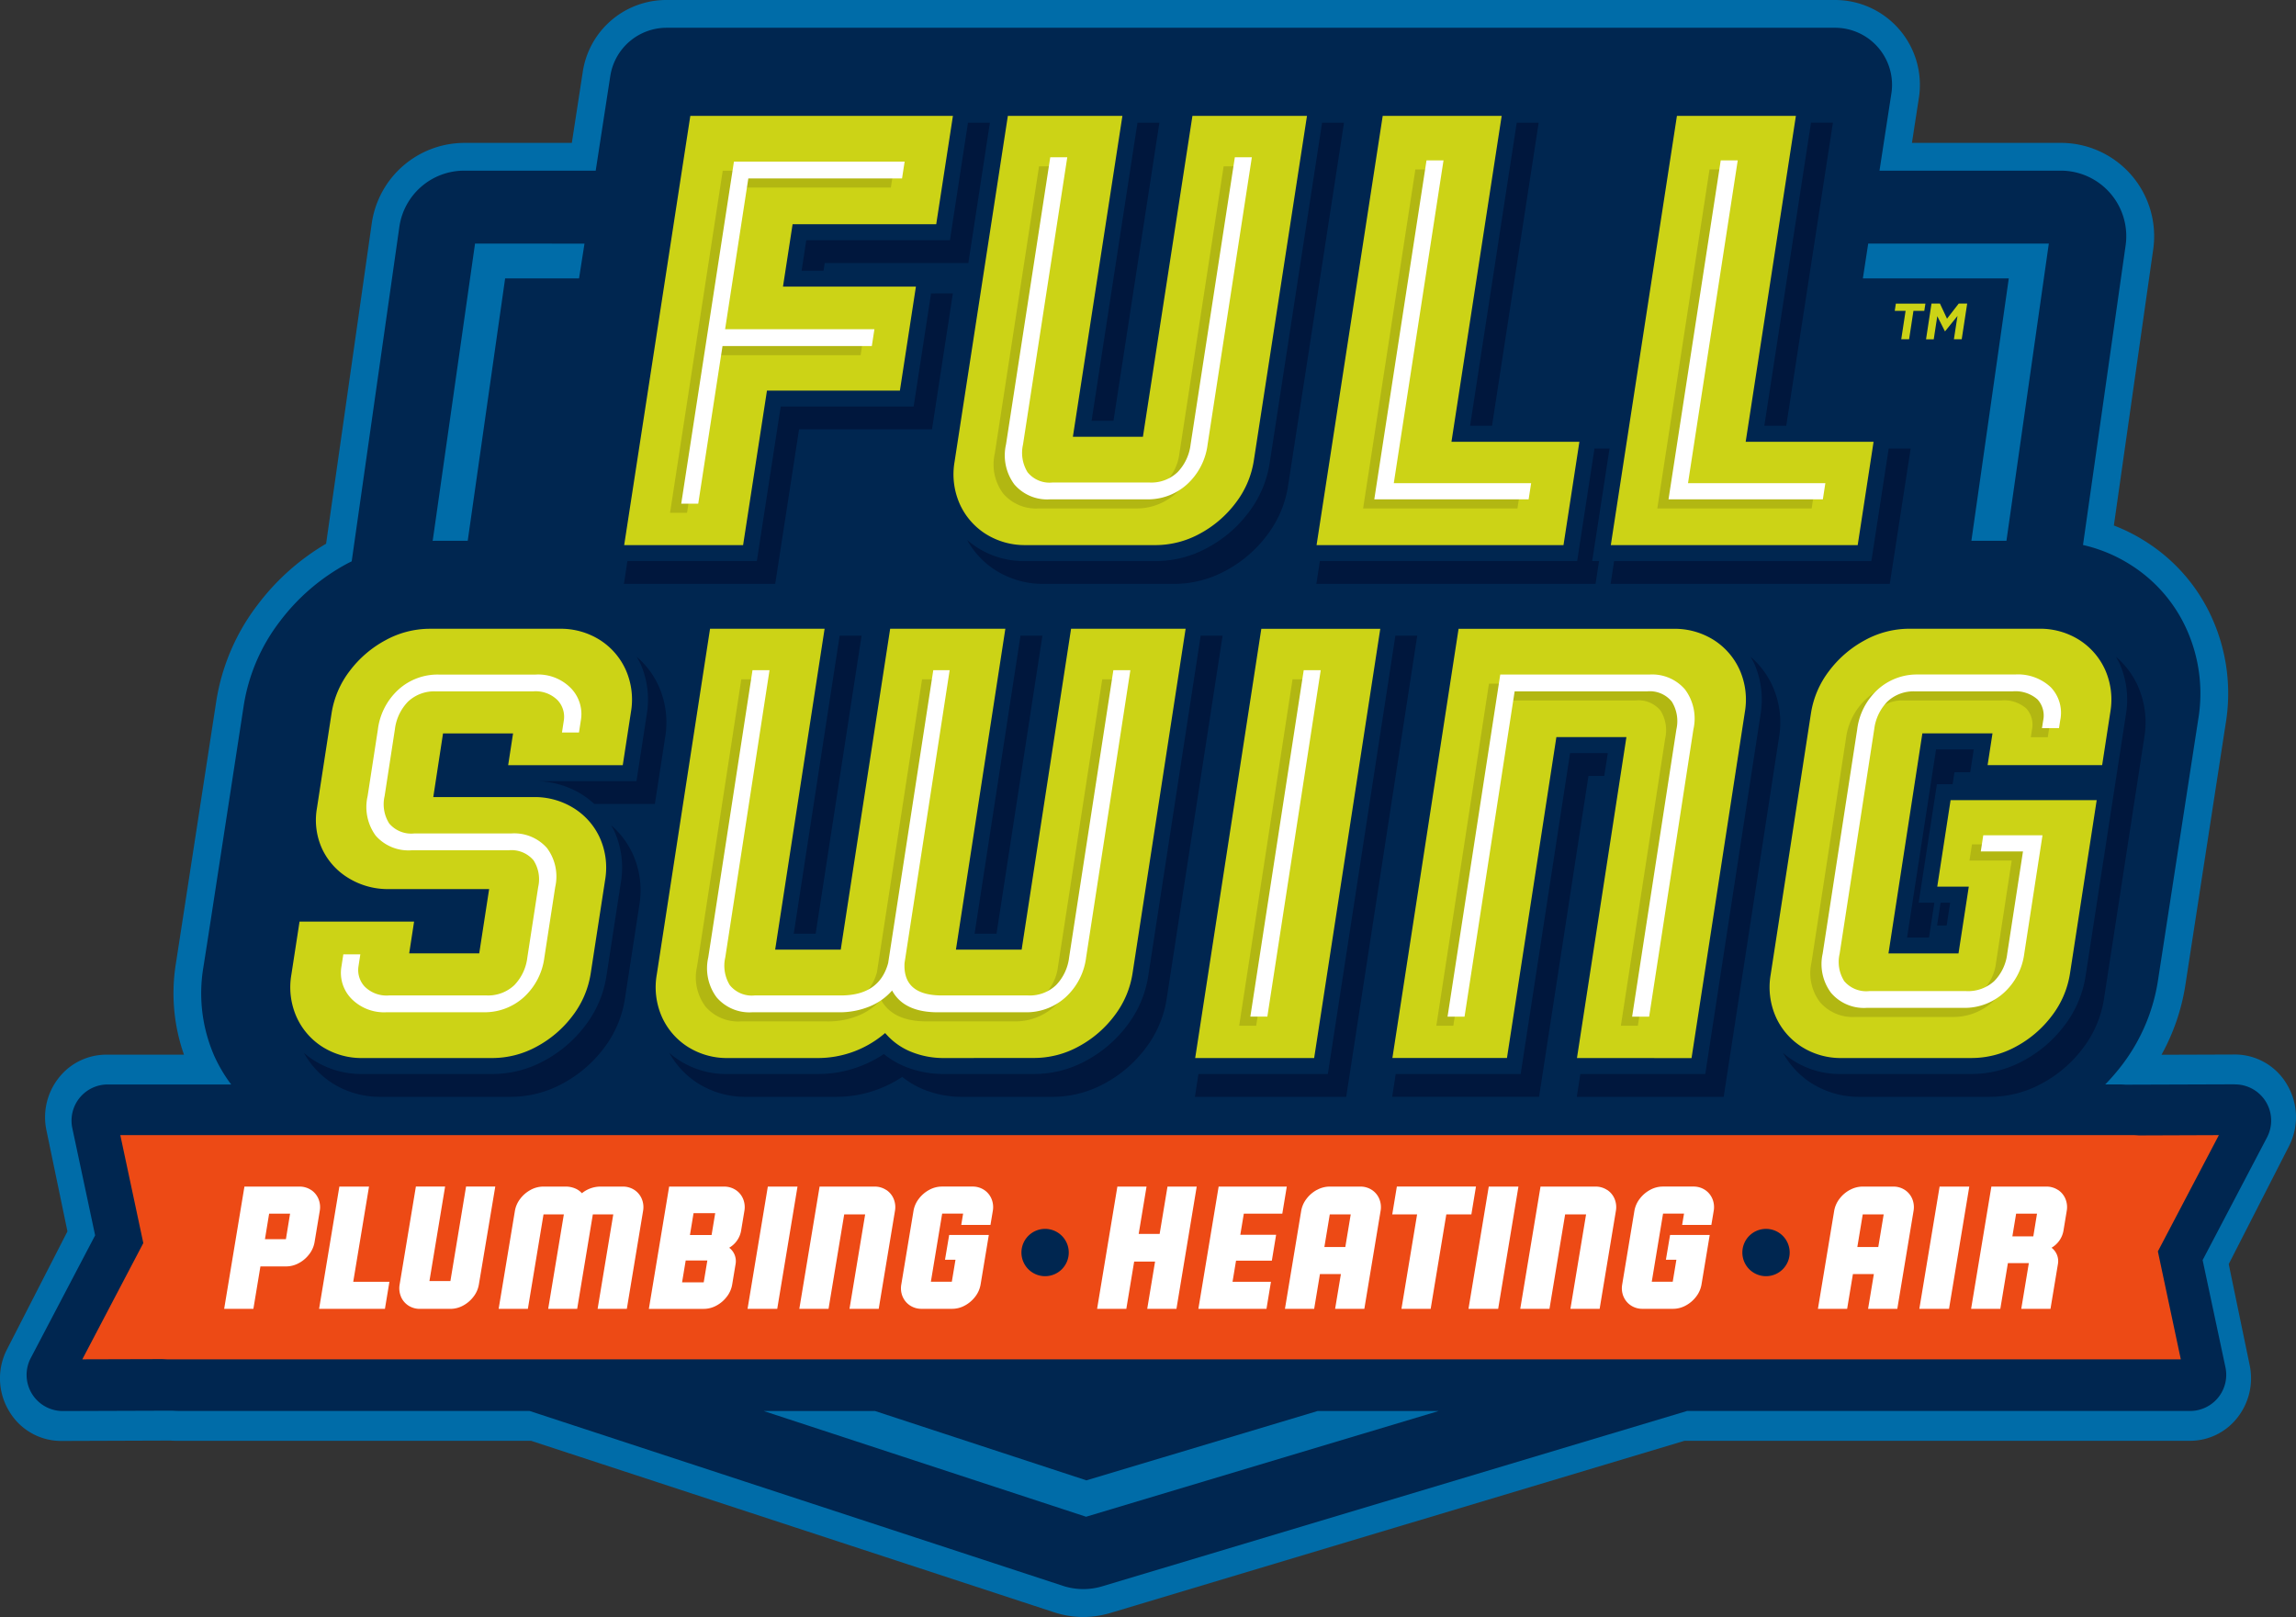 <svg xmlns="http://www.w3.org/2000/svg" width="165" height="116.224" viewBox="0 0 165 116.224">
  <rect x="0" y="0" width="165" height="116.224" fill="#333333" stroke="none"/>
  <g id="Group_12907" data-name="Group 12907" transform="translate(-1669.092 2411.1)">
    <g id="Group_122" data-name="Group 122" transform="translate(1669.091 -2411.1)">
      <path id="Path_366" data-name="Path 366" d="M354.21,85.055a4.333,4.333,0,0,0-3.766-2.172l-5.262.018a15.108,15.108,0,0,0,1.712-4.988l2.9-18.808a13.208,13.208,0,0,0-.948-7.52,12.586,12.586,0,0,0-4.746-5.538,12.836,12.836,0,0,0-2.341-1.189l2.828-19.849a6.707,6.707,0,0,0-6.639-7.652h-10.7l.5-3.242a6.1,6.1,0,0,0-6.028-7.028H237.756a6.067,6.067,0,0,0-6.029,5.171l-.785,5.1h-7.735a6.739,6.739,0,0,0-6.64,5.761l-3.284,23.049a16.834,16.834,0,0,0-4.929,4.4,15.294,15.294,0,0,0-2.968,6.945c-2.1,13.67-2.509,16.312-2.72,17.677l-.175,1.134a13.329,13.329,0,0,0,.578,6.57h-5.584a4.34,4.34,0,0,0-3.417,1.669,4.561,4.561,0,0,0-.883,3.768l1.51,7.265-4.34,8.471a4.557,4.557,0,0,0,.131,4.42,4.342,4.342,0,0,0,3.761,2.172l7.827-.027c.172.011.344.018.519.018h25.425l37.59,12.327a6.707,6.707,0,0,0,4.017.051L310.9,110.649h36.333a4.32,4.32,0,0,0,3.406-1.669,4.57,4.57,0,0,0,.88-3.769l-1.506-7.265,4.328-8.471a4.571,4.571,0,0,0-.131-4.419" transform="translate(-189.847 -7.087)" fill="#006ca8"/>
      <path id="Path_367" data-name="Path 367" d="M351.483,86.1l-7.847.026c-.153-.01-.308-.018-.465-.018h-1a15.231,15.231,0,0,0,1.2-1.387,13.355,13.355,0,0,0,2.583-6.04l2.9-18.81a11.235,11.235,0,0,0-.8-6.4,10.62,10.62,0,0,0-4.005-4.674,10.837,10.837,0,0,0-3.476-1.461L343.636,25.8a4.708,4.708,0,0,0-4.66-5.371H325.948l.854-5.547a4.1,4.1,0,0,0-4.052-4.724H238.789a4.1,4.1,0,0,0-4.052,3.476l-1.047,6.795h-9.45a4.708,4.708,0,0,0-4.661,4.043l-3.425,24.038c-.1.052-.206.1-.308.155a14.881,14.881,0,0,0-4.865,4.178,13.31,13.31,0,0,0-2.587,6.042c-2.723,17.725-2.6,16.912-2.9,18.811a11.255,11.255,0,0,0,.8,6.4,10.838,10.838,0,0,0,1.2,2.016h-8.871a2.6,2.6,0,0,0-2.545,3.144l1.639,7.7-4.626,8.818a2.6,2.6,0,0,0,2.313,3.811l7.848-.026c.153.01.307.018.464.018H228.93l38.335,12.572a4.709,4.709,0,0,0,2.819.036L312.12,109.58h36.144a2.6,2.6,0,0,0,2.545-3.144l-1.639-7.7,4.626-8.818a2.6,2.6,0,0,0-2.314-3.811" transform="translate(-190.879 -8.163)" fill="#002650"/>
      <path id="Path_376" data-name="Path 376" d="M240.726,34.022l-3.044,21.371a1.968,1.968,0,0,1,.231-.009H240.2l2.689-18.861H248.2l.392-2.5Zm60.554,83.91-16.618,4.985-15.194-4.985h-8l23.169,7.6,25.341-7.6Zm39.565-83.91-.383,2.5h10.486L348.26,55.384h2.519l3.045-21.362Z" transform="translate(-206.587 -16.513)" fill="#006ca8"/>
      <path id="Path_399" data-name="Path 399" d="M352.491,132.6l-5.743.021c-.117-.005-.229-.021-.341-.021H201.68l1.653,7.759-4.383,8.356,5.743-.016c.112.006.224.016.341.016H349.755l-1.648-7.759Z" transform="translate(-193.033 -51.01)" fill="#ed4a15"/>
      <path id="Path_402" data-name="Path 402" d="M247.27,138.531a1.912,1.912,0,0,1,.918-.238h1.594a1.738,1.738,0,0,1,.669.125,1.339,1.339,0,0,1,.507.352,2.131,2.131,0,0,1,1.334-.477h1.594a1.49,1.49,0,0,1,.839.238,1.421,1.421,0,0,1,.534.641,1.543,1.543,0,0,1,.094.879l-1.166,7.031h-2.1l1.126-6.792h-1.469l-1.126,6.792h-2.083l1.126-6.792H248.2l-1.125,6.792h-2.1l1.166-7.031a1.953,1.953,0,0,1,.384-.879,2.308,2.308,0,0,1,.746-.641" transform="translate(-209.139 -53.004)" fill="#fff"/>
      <path id="Path_403" data-name="Path 403" d="M267.818,138.532a1.416,1.416,0,0,1,.534.64,1.557,1.557,0,0,1,.093.88l-.229,1.38a1.766,1.766,0,0,1-.861,1.256,1.209,1.209,0,0,1,.466,1.13l-.25,1.507a1.955,1.955,0,0,1-.384.878,2.3,2.3,0,0,1-.746.641,1.908,1.908,0,0,1-.919.239h-3.94l1.457-8.789h3.94a1.487,1.487,0,0,1,.839.239m-2.033,5.072h-1.556l-.26,1.569h1.555Zm.564-3.4h-1.556l-.259,1.569h1.556Z" transform="translate(-214.951 -53.004)" fill="#fff"/>
      <path id="Path_404" data-name="Path 404" d="M276.083,138.293l-1.457,8.789h-2.133l1.457-8.789Z" transform="translate(-218.77 -53.004)" fill="#fff"/>
      <path id="Path_405" data-name="Path 405" d="M284.465,138.531a1.417,1.417,0,0,1,.534.641,1.549,1.549,0,0,1,.093.879l-1.166,7.031h-2.1l1.126-6.792h-1.506l-1.126,6.792h-2.1l1.457-8.789h3.941a1.489,1.489,0,0,1,.839.238" transform="translate(-220.777 -53.004)" fill="#fff"/>
      <path id="Path_406" data-name="Path 406" d="M289.571,146.2a1.546,1.546,0,0,1-.093-.878l.874-5.273a1.953,1.953,0,0,1,.384-.879,2.313,2.313,0,0,1,.747-.641,1.911,1.911,0,0,1,.918-.238h2.184a1.49,1.49,0,0,1,.839.238,1.416,1.416,0,0,1,.534.641,1.549,1.549,0,0,1,.094.879l-.167,1h-2.1l.135-.816h-1.506l-.812,4.9h1.506l.263-1.582h-.753l.3-1.783h2.849l-.59,3.553a1.955,1.955,0,0,1-.384.878,2.3,2.3,0,0,1-.746.641,1.913,1.913,0,0,1-.919.239h-2.184a1.491,1.491,0,0,1-.838-.239,1.422,1.422,0,0,1-.534-.641" transform="translate(-224.705 -53.004)" fill="#fff"/>
      <path id="Path_407" data-name="Path 407" d="M314.689,138.293l-.564,3.4h1.506l.564-3.4h2.1l-1.457,8.789h-2.1l.564-3.4H313.8l-.564,3.4h-2.1l1.457-8.789Z" transform="translate(-232.293 -53.004)" fill="#fff"/>
      <path id="Path_408" data-name="Path 408" d="M328.688,138.293l-.322,1.946H325.6l-.252,1.519h2.573l-.307,1.858h-2.573l-.252,1.519h2.761l-.322,1.946h-4.894l1.457-8.789Z" transform="translate(-236.213 -53.004)" fill="#fff"/>
      <path id="Path_409" data-name="Path 409" d="M334.21,138.531a1.915,1.915,0,0,1,.919-.238h2.183a1.49,1.49,0,0,1,.839.238,1.417,1.417,0,0,1,.534.641,1.551,1.551,0,0,1,.094.88l-1.166,7.03h-2.1l.415-2.5h-1.506l-.415,2.5h-2.1l1.166-7.03a1.964,1.964,0,0,1,.384-.88,2.309,2.309,0,0,1,.746-.641m2.432,1.758h-1.505l-.389,2.347h1.505Z" transform="translate(-239.565 -53.004)" fill="#fff"/>
      <path id="Path_410" data-name="Path 410" d="M343.766,140.289l.331-2h5.686l-.331,2h-1.8l-1.125,6.792h-2.1l1.125-6.792Z" transform="translate(-243.712 -53.004)" fill="#fff"/>
      <path id="Path_411" data-name="Path 411" d="M355.783,138.293l-1.457,8.789h-2.133l1.457-8.789Z" transform="translate(-246.661 -53.004)" fill="#fff"/>
      <path id="Path_412" data-name="Path 412" d="M364.165,138.531a1.416,1.416,0,0,1,.534.641,1.548,1.548,0,0,1,.093.879l-1.166,7.031h-2.1l1.126-6.792h-1.505l-1.126,6.792h-2.1l1.457-8.789h3.94a1.489,1.489,0,0,1,.839.238" transform="translate(-248.669 -53.004)" fill="#fff"/>
      <path id="Path_413" data-name="Path 413" d="M369.27,146.2a1.552,1.552,0,0,1-.093-.878l.874-5.273a1.967,1.967,0,0,1,.384-.879,2.321,2.321,0,0,1,.748-.641,1.907,1.907,0,0,1,.917-.238h2.184a1.492,1.492,0,0,1,.839.238,1.419,1.419,0,0,1,.533.641,1.543,1.543,0,0,1,.094.879l-.167,1h-2.1l.136-.816h-1.507l-.812,4.9h1.507l.263-1.582h-.753l.3-1.783h2.849l-.589,3.553a1.969,1.969,0,0,1-.384.878,2.309,2.309,0,0,1-.746.641,1.912,1.912,0,0,1-.918.239h-2.185a1.491,1.491,0,0,1-.838-.239,1.422,1.422,0,0,1-.534-.641" transform="translate(-252.597 -53.004)" fill="#fff"/>
      <path id="Path_419" data-name="Path 419" d="M393.131,138.531a1.914,1.914,0,0,1,.919-.238h2.183a1.489,1.489,0,0,1,.839.238,1.417,1.417,0,0,1,.534.641,1.551,1.551,0,0,1,.094.88l-1.166,7.03h-2.1l.415-2.5h-1.505l-.415,2.5h-2.1l1.166-7.03a1.965,1.965,0,0,1,.383-.88,2.308,2.308,0,0,1,.746-.641m2.432,1.758h-1.505l-.389,2.347h1.505Z" transform="translate(-260.185 -53.004)" fill="#fff"/>
      <path id="Path_423" data-name="Path 423" d="M405.626,138.293l-1.457,8.789h-2.133l1.457-8.789Z" transform="translate(-264.104 -53.004)" fill="#fff"/>
      <path id="Path_426" data-name="Path 426" d="M414.008,138.531a1.417,1.417,0,0,1,.534.641,1.549,1.549,0,0,1,.093.879l-.228,1.381a1.769,1.769,0,0,1-.862,1.256,1.209,1.209,0,0,1,.466,1.13l-.542,3.264h-2.1l.545-3.29h-1.505l-.545,3.29h-2.1l1.457-8.789h3.941a1.489,1.489,0,0,1,.839.238m-1.5,1.708H411l-.27,1.632h1.505Z" transform="translate(-266.112 -53.004)" fill="#fff"/>
      <path id="Path_386" data-name="Path 386" d="M256.671,80.218a6.4,6.4,0,0,1,.445,3.638l-.738,4.792h-7.124a6.378,6.378,0,0,1,3.212.961,6.28,6.28,0,0,1,.88.679H257.7l.738-4.792a6.408,6.408,0,0,0-.445-3.638,6.074,6.074,0,0,0-1.6-2.151c.094.168.192.332.272.511" transform="translate(-210.637 -32.501)" fill="#00173d"/>
      <path id="Path_382" data-name="Path 382" d="M277.6,98.8h1.575l3.3-21.426H280.9Z" transform="translate(-220.558 -31.685)" fill="#00173d"/>
      <path id="Path_422" data-name="Path 422" d="M402.766,89.948l-2.083,13.521h1.576l.385-2.5h-1.129l1.311-8.515h1.129l.133-.863h1.134l.253-1.64Z" transform="translate(-263.631 -36.085)" fill="#00173d"/>
      <path id="Path_383" data-name="Path 383" d="M297.593,98.8h1.575l3.3-21.426h-1.576Z" transform="translate(-227.554 -31.685)" fill="#00173d"/>
      <path id="Path_425" data-name="Path 425" d="M404.939,106.9h-.688l-.252,1.64h.688Z" transform="translate(-264.791 -42.017)" fill="#00173d"/>
      <path id="Path_396" data-name="Path 396" d="M247.062,100.367a5.994,5.994,0,0,0-1.54-2.032c.072.131.153.255.217.392a6.353,6.353,0,0,1,.514,3.537l-1.066,6.922a7.8,7.8,0,0,1-1.513,3.539,9.049,9.049,0,0,1-2.952,2.534,7.787,7.787,0,0,1-3.726.958h-9.326a6.385,6.385,0,0,1-3.526-.995,6.318,6.318,0,0,1-.694-.521,6.042,6.042,0,0,0,2.017,2.161,6.378,6.378,0,0,0,3.526.995h9.326a7.787,7.787,0,0,0,3.726-.958A9.055,9.055,0,0,0,245,114.366a7.8,7.8,0,0,0,1.513-3.539l1.066-6.922a6.366,6.366,0,0,0-.514-3.538" transform="translate(-201.606 -39.02)" fill="#00173d"/>
      <path id="Path_417" data-name="Path 417" d="M412.5,81.858a6.08,6.08,0,0,0-1.6-2.151c.094.168.192.332.272.511a6.4,6.4,0,0,1,.445,3.638l-2.9,18.811a7.8,7.8,0,0,1-1.513,3.539,9.048,9.048,0,0,1-2.953,2.534,7.788,7.788,0,0,1-3.726.958h-9.327a6.218,6.218,0,0,1-4.22-1.515,6.068,6.068,0,0,0,2.018,2.161,6.384,6.384,0,0,0,3.525.994h9.327a7.788,7.788,0,0,0,3.726-.958,9.046,9.046,0,0,0,2.952-2.534,7.806,7.806,0,0,0,1.513-3.539l2.9-18.812a6.4,6.4,0,0,0-.445-3.638" transform="translate(-258.839 -32.501)" fill="#00173d"/>
      <path id="Path_397" data-name="Path 397" d="M378.255,81.858a6.065,6.065,0,0,0-1.6-2.151c.094.168.193.332.272.511a6.4,6.4,0,0,1,.445,3.638L373.4,109.7h-8.98l-.252,1.64h10.555L378.7,85.5a6.392,6.392,0,0,0-.445-3.638" transform="translate(-250.851 -32.501)" fill="#00173d"/>
      <path id="Path_394" data-name="Path 394" d="M359,92l.253-1.64h-2.71l-3.552,23.066h-8.98l-.252,1.64h10.555L357.865,92Z" transform="translate(-243.709 -36.23)" fill="#00173d"/>
      <path id="Path_384" data-name="Path 384" d="M302.031,77.374l-3.77,24.477a7.8,7.8,0,0,1-1.514,3.539,9.045,9.045,0,0,1-2.952,2.534,7.787,7.787,0,0,1-3.726.958h-6.474a7.321,7.321,0,0,1-2.757-.513,6.132,6.132,0,0,1-1.576-.92,8.546,8.546,0,0,1-1.858.933,8.446,8.446,0,0,1-2.863.5h-6.474a6.218,6.218,0,0,1-4.22-1.515,6.066,6.066,0,0,0,2.017,2.161,6.387,6.387,0,0,0,3.526.994h6.474a8.447,8.447,0,0,0,2.863-.5,8.542,8.542,0,0,0,1.858-.932,6.132,6.132,0,0,0,1.576.92,7.32,7.32,0,0,0,2.757.513h6.474a7.787,7.787,0,0,0,3.726-.958,9.038,9.038,0,0,0,2.952-2.534,7.8,7.8,0,0,0,1.514-3.539l4.022-26.117Z" transform="translate(-215.744 -31.685)" fill="#00173d"/>
      <path id="Path_385" data-name="Path 385" d="M336.359,77.374l-4.853,31.508h-9.3l-.253,1.64h10.872l5.105-33.148Z" transform="translate(-236.08 -31.685)" fill="#00173d"/>
      <path id="Path_381" data-name="Path 381" d="M333.45,107.469a5.259,5.259,0,0,1-2.9-.811,4.954,4.954,0,0,1-1.864-2.176,5.27,5.27,0,0,1-.359-3l2.9-18.811a6.669,6.669,0,0,1,1.3-3.024,7.9,7.9,0,0,1,2.579-2.214,6.652,6.652,0,0,1,3.182-.821h9.326a5.259,5.259,0,0,1,2.9.811,4.96,4.96,0,0,1,1.866,2.176,5.28,5.28,0,0,1,.358,3l-.588,3.818h-8.232l.352-2.284H339.23l-2.436,15.818h5.033l.739-4.8H340.3l.958-6.218h10.5l-1.922,12.477a6.666,6.666,0,0,1-1.3,3.023,7.909,7.909,0,0,1-2.58,2.214,6.65,6.65,0,0,1-3.181.821Zm-19.042,0L317.962,84.4h-5.033l-3.552,23.066h-8.233L305.9,76.617h15.45a5.261,5.261,0,0,1,2.9.811,4.959,4.959,0,0,1,1.865,2.176,5.278,5.278,0,0,1,.358,3l-3.831,24.869Zm-27.436,0,4.752-30.852h8.549l-4.752,30.852Zm-18.041,0a6.165,6.165,0,0,1-2.327-.43,4.757,4.757,0,0,1-1.754-1.19l-.16-.175-.183.15a7.392,7.392,0,0,1-4.632,1.645H253.4a5.261,5.261,0,0,1-2.9-.811,4.959,4.959,0,0,1-1.865-2.176,5.277,5.277,0,0,1-.358-3l3.831-24.87h8.232l-3.553,23.066H261.5l3.552-23.066h8.278l-3.552,23.066H274.5l3.553-23.066h8.232l-3.819,24.794a6.665,6.665,0,0,1-1.3,3.023,7.9,7.9,0,0,1-2.579,2.214,6.653,6.653,0,0,1-3.182.821Zm-41.789,0a5.257,5.257,0,0,1-2.9-.811,4.951,4.951,0,0,1-1.865-2.176,5.271,5.271,0,0,1-.358-3l.588-3.819h8.232l-.352,2.284h5.033l.712-4.621h-7.219a5.414,5.414,0,0,1-2.887-.792,4.86,4.86,0,0,1-1.9-2.109,4.969,4.969,0,0,1-.371-2.9l1.056-6.852a6.673,6.673,0,0,1,1.3-3.024,7.906,7.906,0,0,1,2.58-2.214,6.652,6.652,0,0,1,3.182-.821H241.3a5.259,5.259,0,0,1,2.9.811,4.958,4.958,0,0,1,1.865,2.176,5.273,5.273,0,0,1,.358,3l-.588,3.818H237.6l.352-2.284h-5.033l-.7,4.576h7.219a5.3,5.3,0,0,1,2.863.79,4.9,4.9,0,0,1,1.874,2.111,5.23,5.23,0,0,1,.415,2.909l-1.062,6.89a6.681,6.681,0,0,1-1.3,3.023,7.911,7.911,0,0,1-2.58,2.214,6.652,6.652,0,0,1-3.182.821Z" transform="translate(-201.08 -31.42)" fill="#ccd316"/>
      <path id="Path_368" data-name="Path 368" d="M310.526,42.082H312.1l3.3-21.426h-1.575Z" transform="translate(-232.08 -11.836)" fill="#00173d"/>
      <path id="Path_395" data-name="Path 395" d="M352.372,42.44h1.575L357.3,20.656h-1.576Z" transform="translate(-246.724 -11.836)" fill="#00173d"/>
      <path id="Path_416" data-name="Path 416" d="M384.9,42.44h1.575l3.355-21.784h-1.576Z" transform="translate(-258.107 -11.836)" fill="#00173d"/>
      <path id="Path_369" data-name="Path 369" d="M289.128,29.1H278.806l-.337,2.19h1.575l.085-.55h10.323L292,20.655h-1.575Z" transform="translate(-220.861 -11.835)" fill="#00173d"/>
      <path id="Path_377" data-name="Path 377" d="M280.9,39.534l-1.252,8.129h-9.553L268.38,58.77h-9.3l-.252,1.64H269.7L271.414,49.3h9.553l1.5-9.769Z" transform="translate(-213.989 -18.442)" fill="#00173d"/>
      <path id="Path_398" data-name="Path 398" d="M387.89,56.691l-1.245,8.084H368.157l-.252,1.64h20.063l1.5-9.724Z" transform="translate(-252.16 -24.446)" fill="#00173d"/>
      <path id="Path_370" data-name="Path 370" d="M322.277,20.655l-3.77,24.477a7.792,7.792,0,0,1-1.514,3.539,9.046,9.046,0,0,1-2.952,2.535,7.785,7.785,0,0,1-3.726.958h-9.327a6.221,6.221,0,0,1-4.22-1.516,6.052,6.052,0,0,0,2.018,2.161,6.383,6.383,0,0,0,3.525.995h9.327a7.785,7.785,0,0,0,3.726-.958,9.044,9.044,0,0,0,2.952-2.534,7.8,7.8,0,0,0,1.514-3.539l4.022-26.117Z" transform="translate(-227.265 -11.835)" fill="#00173d"/>
      <path id="Path_378" data-name="Path 378" d="M355.2,64.774l1.245-8.084h-1.081l-1.245,8.084H335.63l-.253,1.64H355.44l.253-1.64Z" transform="translate(-240.777 -24.446)" fill="#00173d"/>
      <path id="Path_371" data-name="Path 371" d="M329.757,50.75,334.509,19.9h8.549L339.45,43.323h9.191L347.5,50.75Zm-21.145,0L313.365,19.9h8.549l-3.608,23.425H327.5l-1.143,7.427Zm-20.892,0a5.257,5.257,0,0,1-2.9-.811,4.953,4.953,0,0,1-1.865-2.177,5.268,5.268,0,0,1-.359-2.995l3.831-24.87h8.232L291.1,42.964h5.033L299.691,19.9h8.232L304.1,44.692a6.656,6.656,0,0,1-1.3,3.023,7.9,7.9,0,0,1-2.579,2.215,6.649,6.649,0,0,1-3.181.821Zm-28.866,0L263.607,19.9h18.872l-1.2,7.786H270.957l-.691,4.486h9.553l-1.151,7.473h-9.553L267.4,50.75Z" transform="translate(-213.997 -11.57)" fill="#ccd316"/>
      <path id="Path_390" data-name="Path 390" d="M280.083,105.221q.845,1.568,3.29,1.567h6.294a4.186,4.186,0,0,0,2.882-1.075,4.646,4.646,0,0,0,1.483-2.867l3.18-20.648h-1.222l-3.18,20.648a3.451,3.451,0,0,1-.941,1.993,2.742,2.742,0,0,1-2.016.739h-6.293q-2.71-.045-2.584-2.329L284.217,82.2h-1.176L279.8,103.25q-.631,2.329-3.392,2.329h-6.2a2.034,2.034,0,0,1-1.788-.739,2.668,2.668,0,0,1-.326-1.993l3.18-20.648h-1.223l-3.18,20.648a3.507,3.507,0,0,0,.6,2.867,3.1,3.1,0,0,0,2.551,1.075h6.2a5.7,5.7,0,0,0,2.261-.425,4.254,4.254,0,0,0,1.6-1.142" transform="translate(-216.777 -33.373)" fill="#b2b712"/>
      <path id="Path_391" data-name="Path 391" d="M331.9,82.2h-1.222l-3.836,24.9h1.223Z" transform="translate(-237.789 -33.373)" fill="#b2b712"/>
      <path id="Path_392" data-name="Path 392" d="M362.971,83.89a2.034,2.034,0,0,1,1.788.739,2.668,2.668,0,0,1,.327,1.993L361.9,107.27h1.223l3.181-20.648a3.5,3.5,0,0,0-.6-2.867,3.1,3.1,0,0,0-2.551-1.075h-10.73L348.64,107.27h1.222l3.6-23.38Z" transform="translate(-245.418 -33.542)" fill="#b2b712"/>
      <path id="Path_418" data-name="Path 418" d="M403.34,102.746a3.353,3.353,0,0,1-.937,1.971,2.782,2.782,0,0,1-2.012.716h-6.972a2.073,2.073,0,0,1-1.791-.716,2.582,2.582,0,0,1-.331-1.971l2.484-16.124a3.448,3.448,0,0,1,.941-1.993,2.742,2.742,0,0,1,2.016-.739h6.972a2.4,2.4,0,0,1,1.812.582,1.727,1.727,0,0,1,.4,1.522l-.083.538h1.222l.082-.538a2.653,2.653,0,0,0-.672-2.4,3.445,3.445,0,0,0-2.575-.918h-6.972a4.186,4.186,0,0,0-2.882,1.075,4.643,4.643,0,0,0-1.483,2.866l-2.483,16.124a3.447,3.447,0,0,0,.606,2.822,3.1,3.1,0,0,0,2.551,1.075H400.2a4.188,4.188,0,0,0,2.882-1.075,4.583,4.583,0,0,0,1.476-2.822l1.311-8.51h-4.256l-.179,1.164h3.033Z" transform="translate(-259.897 -33.542)" fill="#b2b712"/>
      <path id="Path_372" data-name="Path 372" d="M266.89,39.22h10.73l.186-1.209h-10.73l1.669-10.839h11.047l.186-1.209H267.71l-3.787,24.589h1.222Z" transform="translate(-215.77 -13.692)" fill="#b2b712"/>
      <path id="Path_373" data-name="Path 373" d="M314.277,46.127l3.18-20.647h-1.222l-3.18,20.647a3.448,3.448,0,0,1-.941,1.993,2.738,2.738,0,0,1-2.015.739h-6.972a2.032,2.032,0,0,1-1.788-.739,2.668,2.668,0,0,1-.327-1.993l3.181-20.647h-1.223l-3.181,20.647a3.505,3.505,0,0,0,.6,2.867,3.1,3.1,0,0,0,2.551,1.075h6.972a4.187,4.187,0,0,0,2.882-1.075,4.642,4.642,0,0,0,1.483-2.867" transform="translate(-228.299 -13.524)" fill="#b2b712"/>
      <path id="Path_379" data-name="Path 379" d="M351.814,49.025h-9.87l3.573-23.2H344.3L340.543,50.19h11.092Z" transform="translate(-242.584 -13.644)" fill="#b2b712"/>
      <path id="Path_400" data-name="Path 400" d="M384.342,49.025h-9.87l3.573-23.2h-1.222L373.07,50.19h11.092Z" transform="translate(-253.968 -13.644)" fill="#b2b712"/>
      <path id="Path_389" data-name="Path 389" d="M242.159,102.01l.779-5.061a3.423,3.423,0,0,0-.588-2.8,3.127,3.127,0,0,0-2.577-1.052H232.8a2.071,2.071,0,0,1-1.791-.717,2.584,2.584,0,0,1-.331-1.971l.738-4.792a3.447,3.447,0,0,1,.941-1.993,2.743,2.743,0,0,1,2.016-.739h6.972a2.221,2.221,0,0,1,1.778.649,1.739,1.739,0,0,1,.432,1.455l-.131.851h1.222l.131-.851a2.667,2.667,0,0,0-.705-2.328,3.292,3.292,0,0,0-2.542-.985H234.56a4.187,4.187,0,0,0-2.882,1.075,4.646,4.646,0,0,0-1.483,2.867l-.738,4.792a3.485,3.485,0,0,0,.58,2.844,3.127,3.127,0,0,0,2.577,1.053h6.972a2.072,2.072,0,0,1,1.791.716,2.516,2.516,0,0,1,.337,1.926l-.779,5.061A3.448,3.448,0,0,1,240,104a2.741,2.741,0,0,1-2.015.739h-6.972a2.222,2.222,0,0,1-1.779-.649,1.743,1.743,0,0,1-.432-1.455l.131-.851h-1.222l-.131.851a2.667,2.667,0,0,0,.7,2.328,3.293,3.293,0,0,0,2.542.985h6.972a4.188,4.188,0,0,0,2.882-1.075,4.649,4.649,0,0,0,1.483-2.867" transform="translate(-203.037 -33.19)" fill="#fff"/>
      <path id="Path_387" data-name="Path 387" d="M281.321,104.215q.845,1.568,3.29,1.567H290.9a4.185,4.185,0,0,0,2.882-1.075,4.646,4.646,0,0,0,1.483-2.867l3.18-20.647h-1.222l-3.18,20.647a3.451,3.451,0,0,1-.941,1.993,2.742,2.742,0,0,1-2.016.739H284.8q-2.71-.045-2.584-2.329l3.242-21.05h-1.177l-3.242,21.05q-.631,2.329-3.392,2.329h-6.2a2.034,2.034,0,0,1-1.788-.739,2.668,2.668,0,0,1-.326-1.993l3.18-20.647h-1.223l-3.18,20.647a3.507,3.507,0,0,0,.6,2.867,3.1,3.1,0,0,0,2.551,1.075h6.2a5.7,5.7,0,0,0,2.261-.425,4.253,4.253,0,0,0,1.6-1.142" transform="translate(-217.211 -33.022)" fill="#fff"/>
      <path id="Path_388" data-name="Path 388" d="M333.136,81.194h-1.222l-3.836,24.9H329.3Z" transform="translate(-238.222 -33.022)" fill="#fff"/>
      <path id="Path_393" data-name="Path 393" d="M364.209,82.885a2.033,2.033,0,0,1,1.788.739,2.668,2.668,0,0,1,.327,1.993l-3.181,20.648h1.223l3.181-20.648a3.5,3.5,0,0,0-.6-2.867,3.1,3.1,0,0,0-2.551-1.075h-10.73l-3.787,24.589H351.1l3.6-23.38Z" transform="translate(-245.851 -33.19)" fill="#fff"/>
      <path id="Path_420" data-name="Path 420" d="M404.578,101.741a3.353,3.353,0,0,1-.937,1.971,2.782,2.782,0,0,1-2.012.716h-6.972a2.073,2.073,0,0,1-1.791-.716,2.583,2.583,0,0,1-.331-1.971l2.484-16.124a3.447,3.447,0,0,1,.941-1.993,2.742,2.742,0,0,1,2.016-.739h6.972a2.4,2.4,0,0,1,1.812.582,1.727,1.727,0,0,1,.4,1.522l-.083.538H408.3l.082-.538a2.653,2.653,0,0,0-.672-2.4,3.445,3.445,0,0,0-2.575-.918h-6.972a4.186,4.186,0,0,0-2.882,1.075,4.642,4.642,0,0,0-1.483,2.866l-2.483,16.124a3.448,3.448,0,0,0,.607,2.822,3.1,3.1,0,0,0,2.551,1.075h6.972a4.189,4.189,0,0,0,2.882-1.075,4.583,4.583,0,0,0,1.476-2.822l1.311-8.51h-4.257l-.179,1.164h3.033Z" transform="translate(-260.33 -33.19)" fill="#fff"/>
      <path id="Path_374" data-name="Path 374" d="M268.128,38.214h10.73l.186-1.209h-10.73l1.669-10.839h11.047l.186-1.209H268.948l-3.787,24.589h1.222Z" transform="translate(-216.204 -13.341)" fill="#fff"/>
      <path id="Path_375" data-name="Path 375" d="M315.516,45.122l3.18-20.647h-1.222l-3.18,20.647a3.448,3.448,0,0,1-.941,1.993,2.738,2.738,0,0,1-2.015.739h-6.972a2.032,2.032,0,0,1-1.788-.739,2.668,2.668,0,0,1-.327-1.993l3.181-20.647h-1.223l-3.181,20.647a3.506,3.506,0,0,0,.6,2.867,3.1,3.1,0,0,0,2.551,1.075h6.972a4.187,4.187,0,0,0,2.882-1.075,4.643,4.643,0,0,0,1.483-2.867" transform="translate(-228.732 -13.172)" fill="#fff"/>
      <path id="Path_380" data-name="Path 380" d="M353.053,48.02h-9.87l3.573-23.2h-1.222l-3.753,24.365h11.092Z" transform="translate(-243.018 -13.293)" fill="#fff"/>
      <path id="Path_401" data-name="Path 401" d="M385.58,48.02h-9.87l3.573-23.2h-1.222l-3.753,24.365H385.4Z" transform="translate(-254.401 -13.293)" fill="#fff"/>
      <path id="Path_414" data-name="Path 414" d="M306.172,144.67a1.7,1.7,0,1,1-1.7-1.7,1.7,1.7,0,0,1,1.7,1.7" transform="translate(-229.366 -54.641)" fill="#002650"/>
      <path id="Path_415" data-name="Path 415" d="M385.872,144.67a1.7,1.7,0,1,1-1.7-1.7,1.7,1.7,0,0,1,1.7,1.7" transform="translate(-257.258 -54.641)" fill="#002650"/>
      <path id="Path_421" data-name="Path 421" d="M400.1,41.177h-.78l.08-.52h2.124l-.08.52h-.78l-.313,2.044h-.564Z" transform="translate(-263.155 -18.835)" fill="#ccd316"/>
      <path id="Path_424" data-name="Path 424" d="M403.169,40.656h.608l.508,1.084.841-1.084h.608l-.393,2.564h-.561l.257-1.674-.89,1.1h-.014l-.548-1.084-.255,1.663h-.553Z" transform="translate(-264.363 -18.835)" fill="#ccd316"/>
    </g>
    <path id="Path_432" data-name="Path 432" d="M221.161,138.531a1.417,1.417,0,0,1,.534.641,1.55,1.55,0,0,1,.093.879l-.369,2.222a1.957,1.957,0,0,1-.384.879,2.292,2.292,0,0,1-.746.64,1.9,1.9,0,0,1-.918.239h-1.845l-.506,3.051h-2.1l1.457-8.789h3.941a1.49,1.49,0,0,1,.839.238m-1.5,1.708h-1.505l-.3,1.833h1.506Z" transform="translate(1470.281 -2464.104)" fill="#fff"/>
    <path id="Path_433" data-name="Path 433" d="M229,138.293l-1.134,6.842h2.6l-.322,1.946h-4.732l1.457-8.789Z" transform="translate(1466.611 -2464.104)" fill="#fff"/>
    <path id="Path_434" data-name="Path 434" d="M234.4,146.2a1.541,1.541,0,0,1-.094-.878l1.166-7.031h2.1l-1.126,6.792h1.507l1.125-6.792h2.1L240,145.324a1.954,1.954,0,0,1-.384.878,2.3,2.3,0,0,1-.746.641,1.912,1.912,0,0,1-.918.239H235.77a1.49,1.49,0,0,1-.839-.239,1.418,1.418,0,0,1-.534-.641" transform="translate(1463.507 -2464.104)" fill="#fff"/>
  </g>
</svg>
